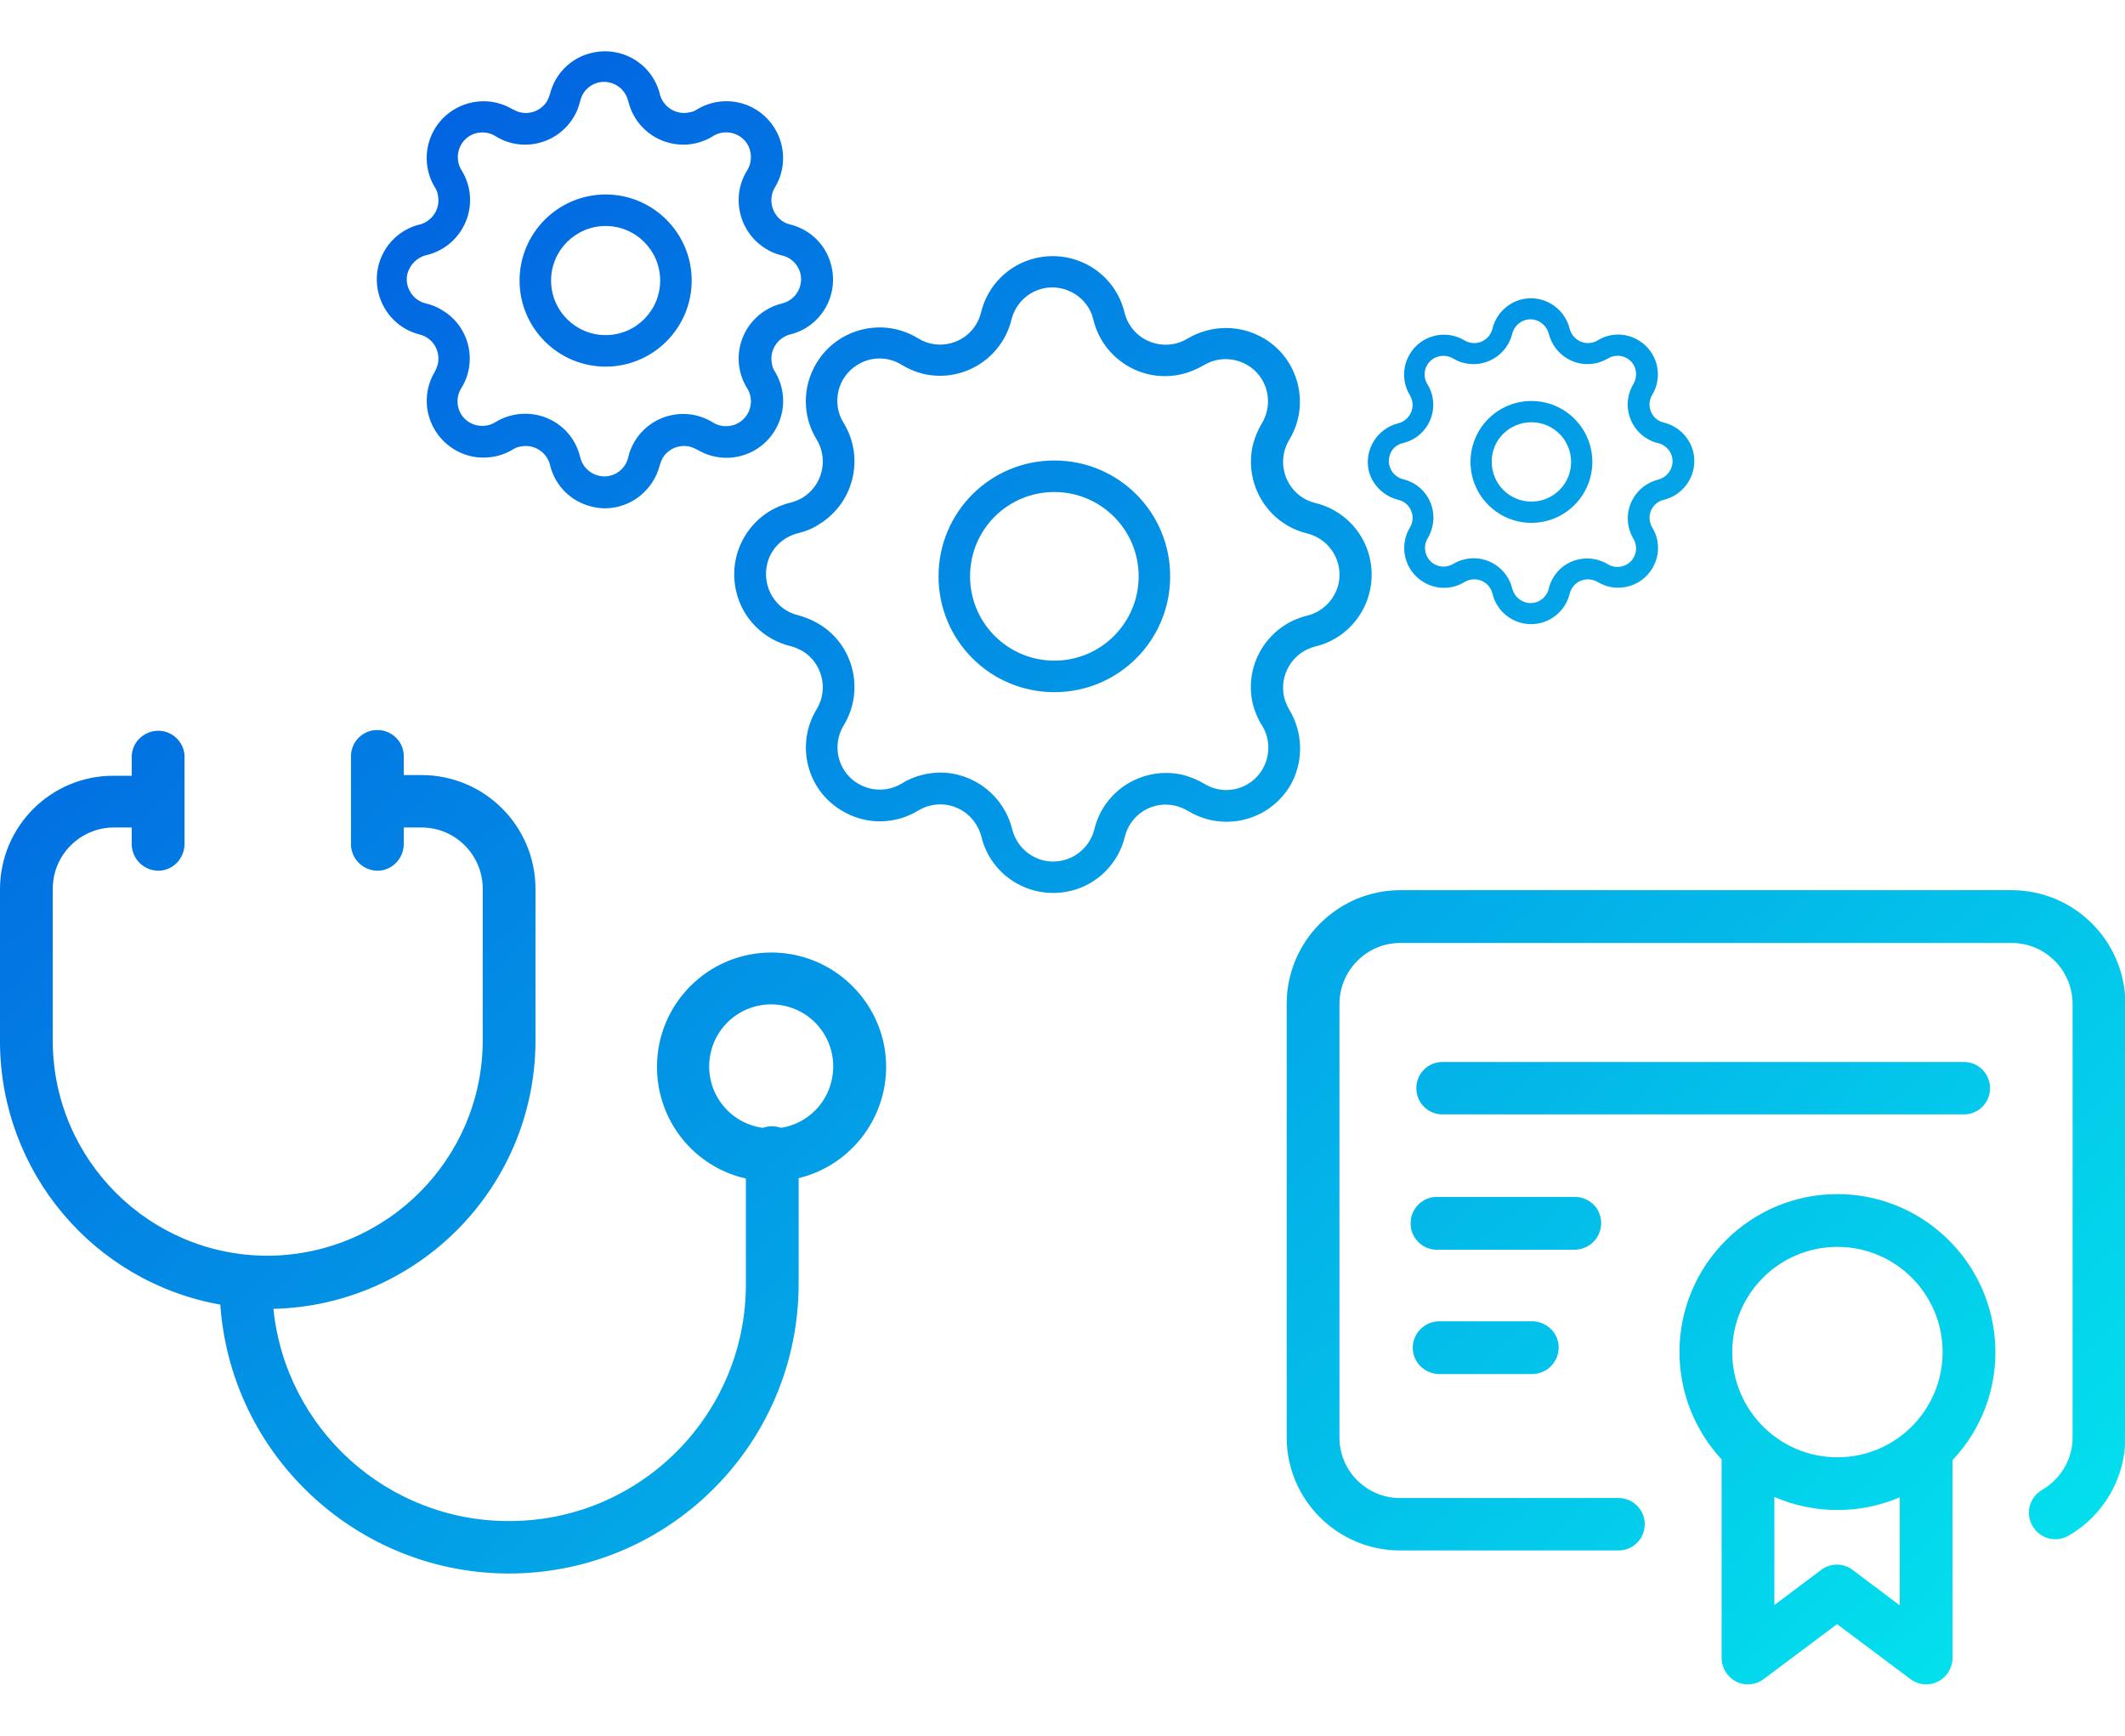 <svg enable-background="new 0 0 600 490.2" viewBox="0 0 600 490.2" xmlns="http://www.w3.org/2000/svg" xmlns:xlink="http://www.w3.org/1999/xlink"><linearGradient id="a"><stop offset="0" stop-color="#03e2ed"/><stop offset="1" stop-color="#0264e1"/></linearGradient><linearGradient id="b" gradientTransform="matrix(1 0 0 -1 0 490.11)" gradientUnits="userSpaceOnUse" x1="411.937" x2="-11.663" xlink:href="#a" y1="-126.445" y2="328.775"/><linearGradient id="c" gradientTransform="matrix(1 0 0 -1 0 490.11)" gradientUnits="userSpaceOnUse" x1="571.622" x2="148.012" xlink:href="#a" y1="22.144" y2="477.364"/><linearGradient id="d" gradientTransform="matrix(1 0 0 -1 0 490.11)" gradientUnits="userSpaceOnUse" x1="584.959" x2="161.358" xlink:href="#a" y1="34.559" y2="489.779"/><linearGradient id="e" gradientTransform="matrix(1 0 0 -1 0 490.11)" gradientUnits="userSpaceOnUse" x1="603.192" x2="179.582" xlink:href="#a" y1="51.522" y2="506.742"/><linearGradient id="f" gradientTransform="matrix(1 0 0 -1 0 490.11)" gradientUnits="userSpaceOnUse" x1="554.367" x2="130.758" xlink:href="#a" y1="6.093" y2="461.313"/><linearGradient id="g" gradientTransform="matrix(1 0 0 -1 0 490.11)" gradientUnits="userSpaceOnUse" x1="533.759" x2="110.149" xlink:href="#a" y1="-13.091" y2="442.129"/><linearGradient id="h" gradientTransform="matrix(1 0 0 -1 0 490.11)" gradientUnits="userSpaceOnUse" x1="577.073" x2="153.463" xlink:href="#a" y1="27.223" y2="482.443"/><linearGradient id="i" gradientTransform="matrix(1 0 0 -1 0 490.11)" gradientUnits="userSpaceOnUse" x1="577.084" x2="153.474" xlink:href="#a" y1="27.234" y2="482.454"/><linearGradient id="j" gradientTransform="matrix(1 0 0 -1 0 490.11)" gradientUnits="userSpaceOnUse" x1="550.814" x2="127.204" xlink:href="#a" y1="2.783" y2="458.003"/><linearGradient id="k" gradientTransform="matrix(1 0 0 -1 0 490.11)" gradientUnits="userSpaceOnUse" x1="550.819" x2="127.209" xlink:href="#a" y1="2.788" y2="458.008"/><linearGradient id="l" gradientTransform="matrix(1 0 0 -1 0 490.11)" gradientUnits="userSpaceOnUse" x1="665.322" x2="241.712" xlink:href="#a" y1="109.343" y2="564.563"/><linearGradient id="m" gradientTransform="matrix(1 0 0 -1 0 490.11)" gradientUnits="userSpaceOnUse" x1="665.35" x2="241.74" xlink:href="#a" y1="109.369" y2="564.589"/><path d="m0 0h600v490.2h-600z" fill="none"/><path d="m217.8 268.9c-17.8 0-32.3 14.4-32.3 32.3 0 15.1 10.4 28.2 25.1 31.5v29.9c0 36.9-30 66.9-67 66.8-34.2 0-62.9-25.9-66.4-59.9 40.9-1 73.6-34.2 74-75.1v-43.4c0-17.8-14.4-32.2-32.2-32.2h-5v-5c.2-4.1-3.1-7.6-7.2-7.7-4.1-.2-7.6 3.1-7.7 7.2v.5 24.8c.2 4.1 3.6 7.3 7.7 7.2 3.9-.1 7-3.3 7.2-7.2v-5h5c9.6 0 17.3 7.8 17.3 17.3v43.3c-.3 33.1-27.1 59.9-60.3 60.3h-.4c-33.3 0-60.4-26.9-60.7-60.2v-43.4c0-9.6 7.8-17.3 17.3-17.3h5v5c.2 4.1 3.6 7.3 7.7 7.2 3.9-.1 7-3.3 7.2-7.2v-24.6c.2-4.1-3.1-7.6-7.2-7.7s-7.6 3.1-7.7 7.2v.5 5h-5c-17.8-.1-32.2 14.3-32.2 32.1v43.4c.3 36.4 26.4 67.4 62.2 73.8 3.2 45 42.4 78.9 87.4 75.7 42.7-3.1 75.8-38.6 75.9-81.4v-30c17.3-4.2 28-21.7 23.8-39-3.6-14.5-16.6-24.7-31.5-24.7zm2.7 49.5c-1.6-.6-3.4-.6-5.1 0-9.6-1.3-16.3-10.1-15-19.7s10.1-16.3 19.7-15 16.3 10.1 15 19.7c-1 7.8-7 13.8-14.6 15z" fill="url(#b)"/><path d="m518.8 337.1c-24.6 0-44.6 20-44.6 44.6 0 11.3 4.3 22.1 11.9 30.3v56c0 4.1 3.3 7.5 7.4 7.5 1.6 0 3.2-.5 4.5-1.5l20.7-15.5 20.7 15.5c3.3 2.5 8 1.8 10.4-1.5 1-1.3 1.5-2.9 1.5-4.5v-55.8c16.9-17.9 16-46.1-2-63-8.3-7.8-19.2-12.1-30.5-12.1zm0 14.9c16.4 0 29.7 13.3 29.7 29.7s-13.3 29.7-29.7 29.7-29.7-13.3-29.7-29.7 13.3-29.7 29.7-29.7zm4.3 91.2c-2.6-2-6.3-2-8.9 0l-13.2 9.9v-30.5c11.3 4.9 24.1 4.9 35.4.1v30.5z" fill="url(#c)"/><path d="m568 251.3h-172.6c-17.6 0-32 14.3-32.1 31.9v122.6c0 17.6 14.4 31.9 32 31.9h61.7c4.1 0 7.4-3.3 7.4-7.4s-3.3-7.4-7.4-7.4h-61.7c-9.4 0-17.1-7.6-17.1-17.1v-122.5c.1-9.5 7.8-17.1 17.2-17.1h172.6c9.4 0 17.1 7.6 17.2 17.1v122.5c0 6.1-3.3 11.7-8.6 14.8-3.6 2.1-4.8 6.6-2.7 10.2s6.6 4.8 10.2 2.7c9.9-5.7 16-16.3 16-27.7v-122.6c-.1-17.6-14.5-31.9-32.1-31.9z" fill="url(#d)"/><path d="m561.9 307.2c0-4.1-3.3-7.4-7.4-7.4h-147.2c-4.1 0-7.4 3.3-7.4 7.4s3.3 7.4 7.4 7.4h147.2c4.1 0 7.4-3.3 7.4-7.4z" fill="url(#e)"/><path d="m452.1 345.3c0-4.1-3.3-7.4-7.4-7.4h-38.7c-4.1-.2-7.6 3.1-7.7 7.2-.2 4.1 3.1 7.6 7.2 7.7h.5 38.7c4.1-.1 7.4-3.4 7.4-7.5z" fill="url(#f)"/><path d="m406.1 373c-4.1.2-7.3 3.6-7.2 7.7.1 3.9 3.3 7 7.2 7.2h26.8c4.1-.2 7.3-3.6 7.2-7.7-.1-3.9-3.3-7-7.2-7.2z" fill="url(#g)"/><path d="m364 200.3c-.6-1.1-1.1-2.2-1.4-3.4-1.5-6.4 2.4-12.8 8.8-14.4 11.2-2.7 18-14 15.3-25.2-1.8-7.6-7.8-13.5-15.3-15.3-6.4-1.5-10.3-8-8.8-14.4.3-1.2.8-2.4 1.4-3.4 6-9.8 2.8-22.7-7-28.6-6.7-4-15-4-21.7 0-5.6 3.4-13 1.6-16.4-4-.6-1-1.1-2.2-1.4-3.4-2.7-11.2-14-18-25.2-15.3-7.6 1.8-13.5 7.8-15.3 15.3-.3 1.2-.8 2.4-1.4 3.4-3.4 5.6-10.8 7.4-16.4 3.9-9.8-6-22.6-2.9-28.6 6.9-4.1 6.7-4.1 15.1 0 21.7 3.4 5.6 1.6 13-4 16.4-1 .6-2.2 1.1-3.4 1.4-11.2 2.7-18 14-15.3 25.2 1.8 7.6 7.8 13.5 15.3 15.3 1.2.3 2.3.8 3.4 1.4 5.6 3.4 7.4 10.8 4 16.4-6 9.8-2.9 22.7 7 28.6 6.7 4.1 15 4.1 21.7 0 5.7-3.4 13-1.6 16.4 4.1.6 1 1.1 2.1 1.4 3.3 2.7 11.2 14 18 25.2 15.3 7.6-1.8 13.5-7.8 15.3-15.3 1.6-6.4 8-10.3 14.4-8.7 1.2.3 2.3.8 3.4 1.4 9.8 6 22.6 3 28.7-6.8 4-6.6 4-15.1-.1-21.8zm-7.6 4.6c3.4 5.6 1.6 13-4 16.4-3.8 2.3-8.5 2.3-12.3 0-1.8-1.1-3.8-1.9-5.9-2.5-11.2-2.7-22.5 4.1-25.2 15.3-1.6 6.4-8 10.3-14.4 8.8-4.3-1.1-7.7-4.4-8.8-8.8-2.3-9.3-10.6-15.9-20.2-16-1.7 0-3.3.2-5 .6-2.1.5-4.1 1.3-6 2.5-5.6 3.4-13 1.6-16.4-4-2.3-3.8-2.3-8.6 0-12.4 6-9.8 2.9-22.7-6.9-28.6-1.8-1.1-3.8-1.9-5.9-2.5-6.4-1.5-10.3-8-8.8-14.4 1-4.4 4.4-7.7 8.8-8.8 2.1-.5 4.1-1.3 5.9-2.5 9.8-6 12.9-18.8 6.9-28.6-3.5-5.6-1.7-13 3.9-16.4 3.8-2.4 8.7-2.4 12.5 0 1.8 1.1 3.9 2 5.9 2.5 11.2 2.7 22.4-4.2 25.1-15.3 1.6-6.4 8-10.3 14.4-8.7 4.3 1.1 7.7 4.4 8.7 8.7 2.7 11.2 13.9 18.1 25.1 15.4 2.1-.5 4.2-1.4 6.1-2.5 5.6-3.4 13-1.6 16.4 4 2.3 3.8 2.3 8.6 0 12.4-1.1 1.8-1.9 3.8-2.5 5.9-2.7 11.2 4.1 22.5 15.3 25.2 6.4 1.6 10.3 8 8.8 14.4-1.1 4.3-4.4 7.7-8.8 8.8-11.2 2.7-18.1 14-15.3 25.2.6 2.1 1.4 4.1 2.6 5.9z" fill="url(#h)"/><path d="m297.7 130c-18.1 0-32.7 14.6-32.7 32.7s14.6 32.7 32.7 32.7 32.7-14.6 32.7-32.7c0-18.1-14.6-32.7-32.7-32.7zm0 56.5c-13.1 0-23.8-10.6-23.8-23.8s10.6-23.8 23.8-23.8c13.1 0 23.8 10.6 23.8 23.8 0 13.1-10.6 23.8-23.8 23.8z" fill="url(#i)"/><path d="m118.4 94.4c3.8.9 6.1 4.7 5.2 8.5-.2.7-.5 1.4-.8 2-4.6 7.6-2.1 17.4 5.5 22 5.1 3.1 11.5 3 16.5 0 .6-.4 1.3-.7 2-.8 3.8-.9 7.5 1.4 8.5 5.1v.1c1.4 5.8 5.9 10.3 11.7 11.7 1.2.3 2.5.5 3.8.5 7.3 0 13.7-5.1 15.5-12.2.2-.7.5-1.4.8-2 2-3.3 6.3-4.4 9.6-2.4h.1c7.6 4.6 17.4 2.2 22-5.4 3.1-5.1 3.1-11.5 0-16.6-.4-.6-.7-1.3-.8-2-.9-3.8 1.4-7.5 5.1-8.5h.1c8.6-2.2 13.7-10.9 11.5-19.5-1.4-5.7-5.9-10.1-11.5-11.5-.7-.2-1.4-.4-2-.8-3.3-2-4.4-6.4-2.4-9.7 4.6-7.6 2.1-17.4-5.4-22-5.1-3.1-11.5-3.1-16.6 0-.6.4-1.3.7-2 .8-3.8.9-7.5-1.4-8.5-5.1 0 0 0 0 0-.1-2.2-8.6-10.9-13.7-19.5-11.5-5.7 1.4-10.1 5.9-11.5 11.5-.2.7-.5 1.4-.8 2-2 3.3-6.3 4.4-9.6 2.4 0 0 0 0-.1 0-7.6-4.6-17.4-2.1-22 5.4-3.1 5.1-3.1 11.5 0 16.6.4.6.7 1.3.8 2 .9 3.8-1.4 7.5-5.1 8.5h-.1c-8.6 2.2-13.7 10.9-11.5 19.5 1.5 5.7 5.9 10.1 11.5 11.5zm2.1-22.4c8.6-2.1 13.8-10.7 11.8-19.2-.4-1.6-1-3.2-1.9-4.6-2.1-3.2-1.2-7.6 2-9.7 2.3-1.5 5.3-1.5 7.6 0 7.5 4.6 17.3 2.2 21.9-5.3.9-1.4 1.5-3 1.9-4.6.8-3.8 4.6-6.2 8.3-5.3 2.7.6 4.7 2.7 5.3 5.3.4 1.6 1 3.1 1.9 4.6 4.6 7.5 14.4 9.9 21.9 5.3 3.2-2.1 7.6-1.2 9.7 2 1.5 2.3 1.5 5.4 0 7.7-4.6 7.5-2.2 17.4 5.3 22 1.4.9 2.9 1.5 4.5 1.9 3.8.8 6.2 4.6 5.3 8.3-.6 2.7-2.7 4.7-5.3 5.3-1.6.4-3.1 1-4.5 1.9-7.5 4.6-9.9 14.4-5.3 21.9 2.1 3.2 1.2 7.6-2.1 9.7-2.3 1.5-5.3 1.5-7.6 0-7.6-4.6-17.4-2.2-22 5.4-.8 1.4-1.5 2.9-1.8 4.4-.8 3.8-4.6 6.2-8.3 5.3-2.7-.6-4.7-2.7-5.3-5.3-1.7-7.2-8.1-12.2-15.5-12.2-2.9 0-5.8.8-8.3 2.3-3.2 2.1-7.6 1.2-9.7-2-1.5-2.3-1.5-5.3 0-7.6 4.6-7.5 2.2-17.4-5.4-21.9-1.4-.9-2.9-1.5-4.5-1.9-3.8-.8-6.2-4.6-5.4-8.3.7-2.7 2.8-4.8 5.5-5.4z" fill="url(#j)"/><path d="m171 103.5c13.4 0 24.3-10.9 24.3-24.3s-10.9-24.3-24.3-24.3-24.3 10.9-24.3 24.3c0 13.4 10.9 24.3 24.3 24.3zm0-39.7c8.5 0 15.4 6.9 15.4 15.4s-6.9 15.4-15.4 15.4-15.4-6.9-15.4-15.4 6.9-15.4 15.4-15.4z" fill="url(#k)"/><path d="m394.8 141.1c.5.1 1 .3 1.5.6 2.5 1.5 3.3 4.8 1.8 7.2-3.2 5.3-1.5 12.2 3.8 15.4 3.6 2.2 8.1 2.2 11.6 0 .5-.3 1-.5 1.5-.6 2.8-.7 5.7 1 6.4 3.9 1.2 5 5.7 8.6 10.9 8.6 5.2 0 9.7-3.6 10.9-8.6.7-2.8 3.5-4.6 6.4-3.9.5.1 1 .3 1.5.6 5.3 3.2 12.2 1.5 15.4-3.8 2.2-3.6 2.2-8.1 0-11.6-.3-.5-.5-1-.6-1.5-.7-2.8 1.1-5.7 3.9-6.3 6-1.5 9.7-7.5 8.3-13.5-1-4.1-4.2-7.3-8.3-8.3-.5-.1-1-.3-1.5-.6-2.5-1.5-3.3-4.8-1.8-7.2 3.2-5.3 1.5-12.2-3.8-15.4-3.6-2.2-8.1-2.2-11.6 0-.5.3-1 .5-1.5.6-2.8.7-5.7-1.1-6.4-3.9-1.5-6-7.5-9.7-13.5-8.3-4.1 1-7.3 4.2-8.3 8.3-.7 2.8-3.5 4.6-6.4 3.9-.5-.1-1-.3-1.5-.6-5.3-3.2-12.2-1.5-15.4 3.8-2.2 3.6-2.2 8.1 0 11.7.3.5.5 1 .6 1.5.7 2.8-1.1 5.7-3.9 6.4-6 1.5-9.7 7.5-8.3 13.5 1 3.9 4.2 7.1 8.3 8.1zm1.3-16c1.1-.3 2.2-.7 3.2-1.3 5.3-3.2 7-10.1 3.7-15.4-1.5-2.5-.7-5.7 1.8-7.2 1.7-1 3.8-1 5.5 0 1 .6 2.1 1.1 3.2 1.3 6 1.4 12-2.3 13.5-8.3.7-2.8 3.5-4.6 6.4-3.9 1.9.5 3.4 2 3.9 3.9 1.5 6 7.5 9.7 13.5 8.3 1.1-.3 2.2-.7 3.2-1.3 2.5-1.5 5.7-.7 7.2 1.7 1 1.7 1 3.8 0 5.5-3.2 5.3-1.5 12.2 3.8 15.4 1 .6 2.1 1.1 3.2 1.3 2.8.7 4.6 3.5 3.9 6.4-.5 1.9-2 3.4-3.9 3.9-6 1.5-9.7 7.5-8.3 13.5.3 1.1.7 2.2 1.3 3.2 1.5 2.5.7 5.7-1.8 7.2-1.7 1-3.8 1-5.4 0-5.3-3.2-12.2-1.6-15.4 3.7-.6 1-1.1 2.1-1.3 3.2-.7 2.8-3.5 4.6-6.4 3.9-1.9-.5-3.4-2-3.9-3.9-1.2-5-5.7-8.6-10.9-8.6-2.1 0-4.1.6-5.8 1.6-2.5 1.5-5.7.7-7.2-1.8-1-1.7-1-3.8 0-5.4.6-1 1-2.1 1.3-3.2 1.5-6-2.2-12.1-8.2-13.5-2.8-.7-4.6-3.5-3.9-6.4.4-1.9 1.9-3.4 3.8-3.8z" fill="url(#l)"/><path d="m432.4 147.6c9.5 0 17.2-7.7 17.2-17.2s-7.7-17.2-17.2-17.2-17.2 7.7-17.2 17.2c0 9.5 7.7 17.2 17.2 17.2zm0-28.4c6.2 0 11.2 5 11.2 11.2s-5 11.2-11.2 11.2-11.2-5-11.2-11.2c-.1-6.2 5-11.2 11.2-11.2z" fill="url(#m)"/></svg>